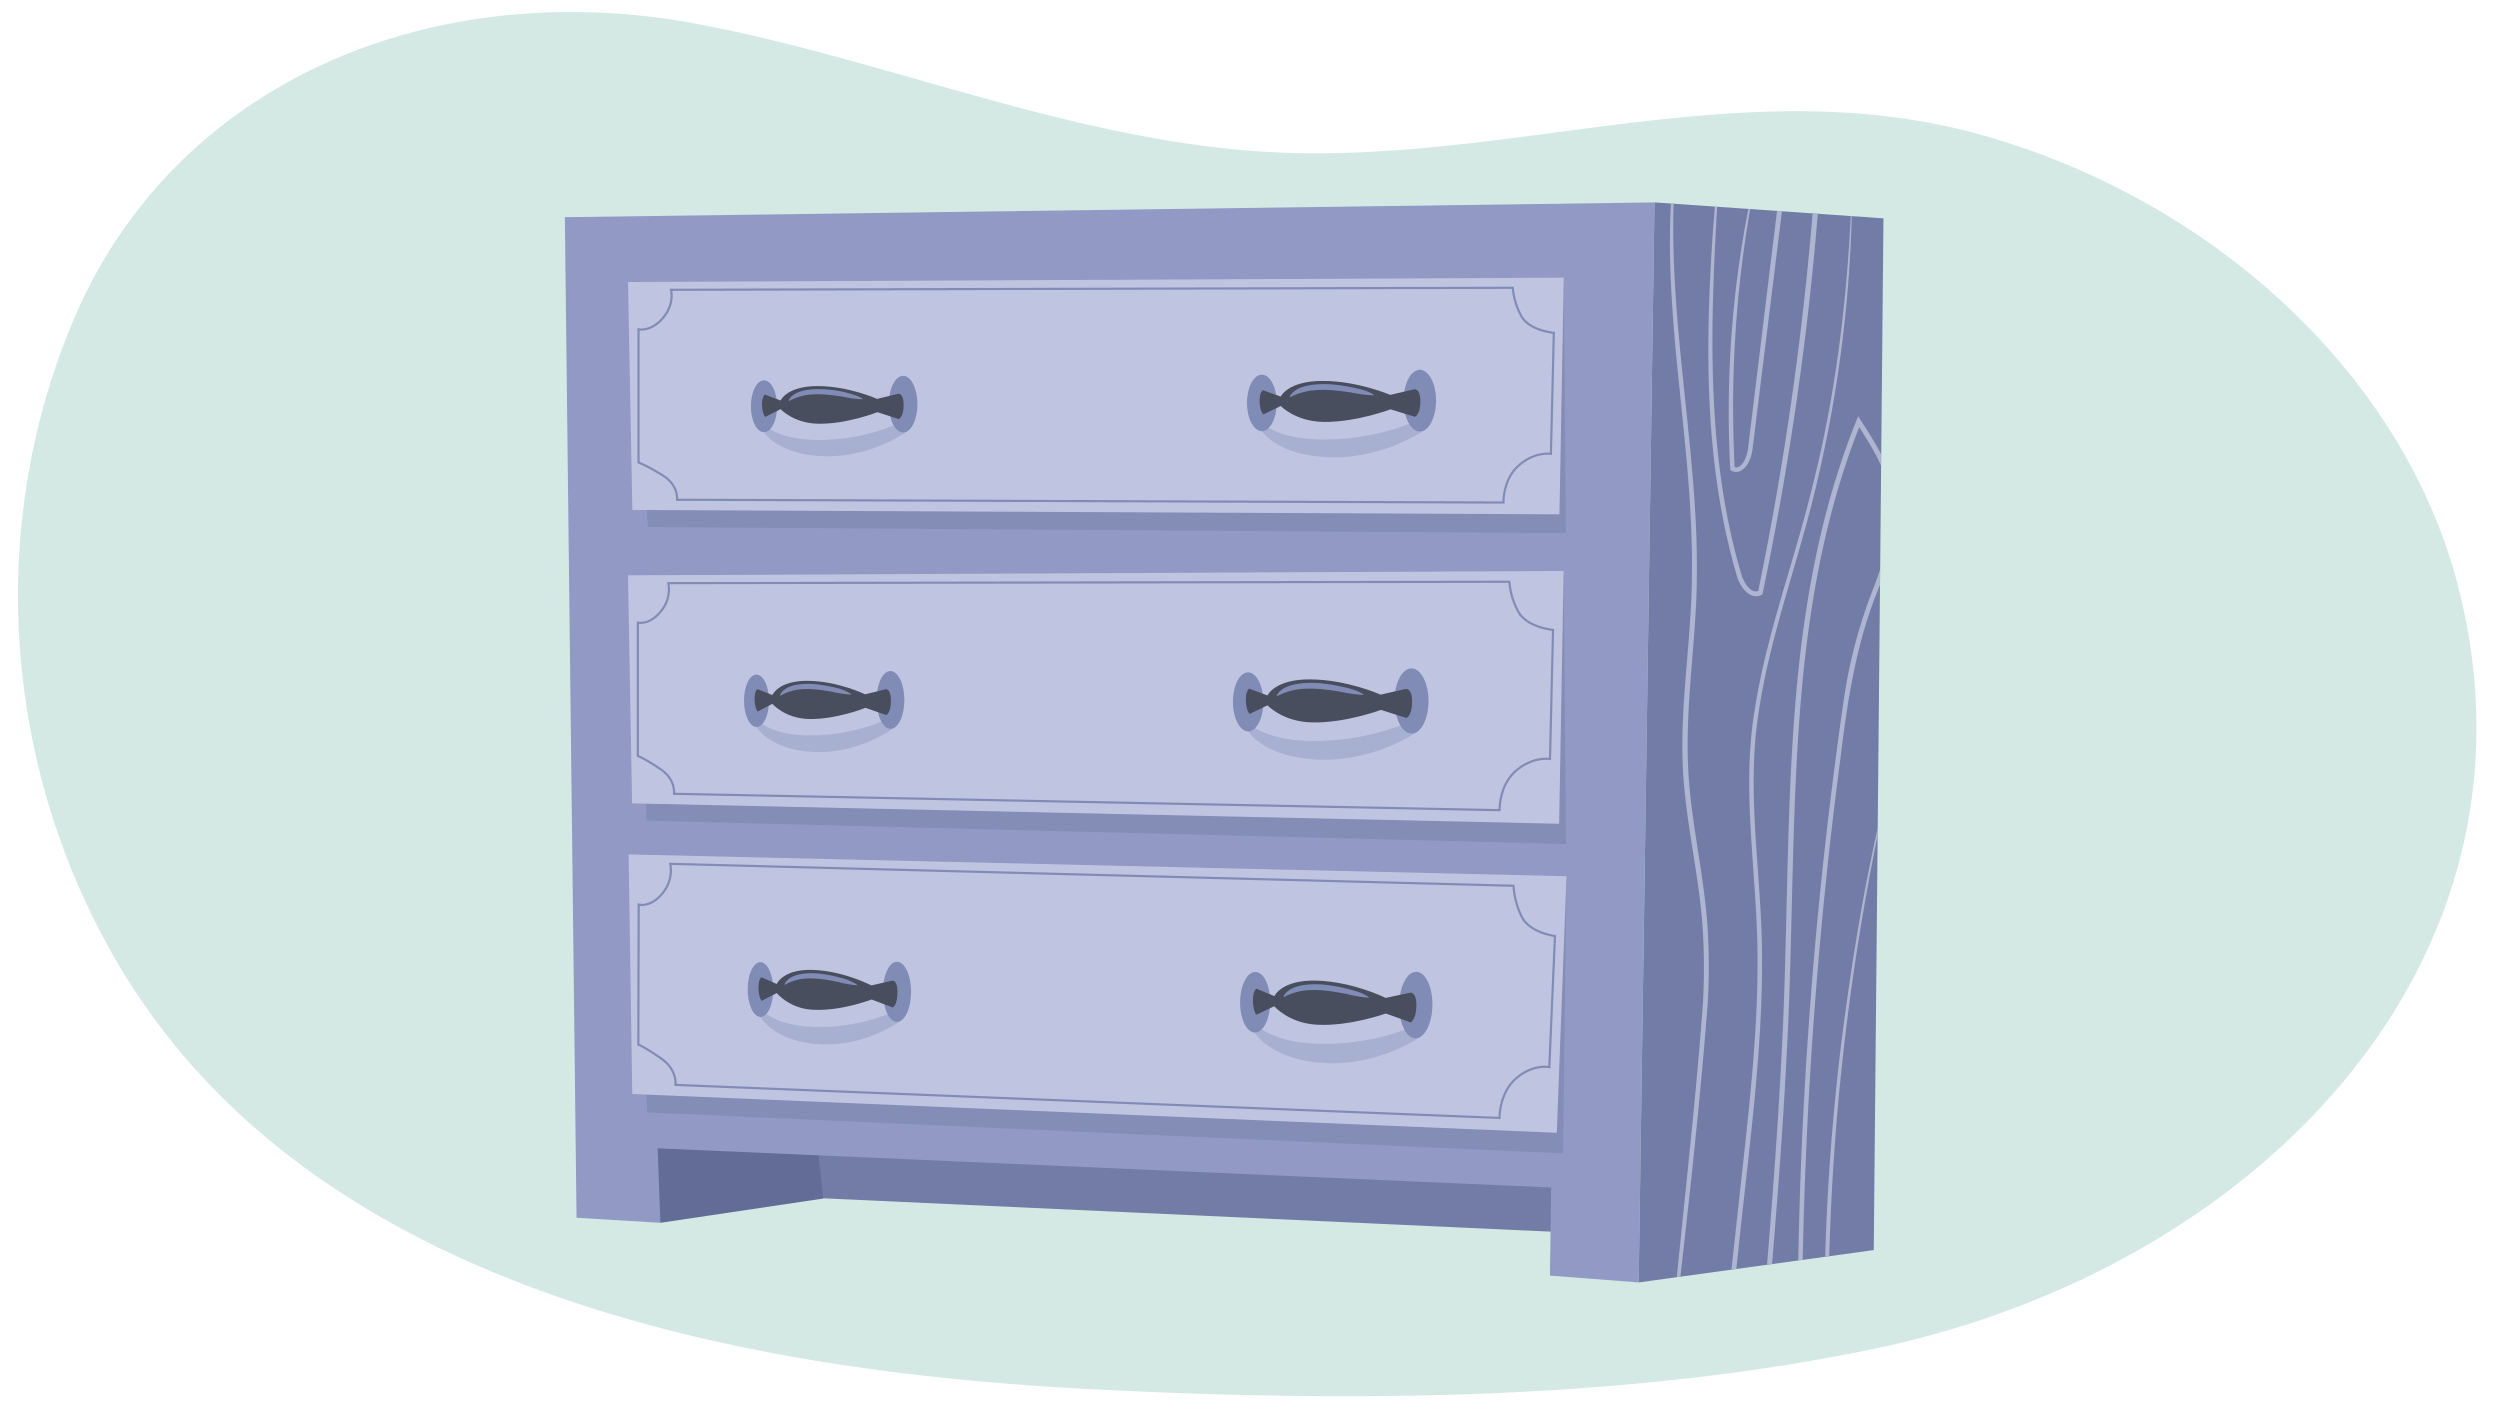 <svg xmlns="http://www.w3.org/2000/svg" xmlns:xlink="http://www.w3.org/1999/xlink" width="1140" height="641" viewBox="0 0 1140 641"><defs><clipPath id="a"><polygon points="754.457 92.293 858.857 99.565 854.433 570.035 747.245 584.784 754.457 92.293" fill="none"/></clipPath></defs><path d="M78.674,77.511C137.1,17.345,227.593-6.681,320.25,11.34,409.588,28.715,494.8,66.362,586.058,69.651c106.218,3.827,210.093-37.4,315.343-8.708,105.531,28.766,195.13,108.747,219.942,208.144,42.629,170.771-92.873,309.591-266.439,345.9C739.128,639.21,609.925,639.6,491.674,633.131c-168.16-9.2-357.016-50.25-440.734-198.651C1.031,346.011-5.765,238.22,33.769,145.358A221.271,221.271,0,0,1,78.674,77.511Z" fill="#d4e9e4"/><polygon points="716.839 562.09 304.265 543.172 303.143 508.965 717.316 525.983 716.839 562.09" fill="#737ca7"/><polygon points="294.804 518.272 301.12 557.605 375.39 546.529 372.42 518.808 294.804 518.272" fill="#636c96"/><path d="M257.576,99.035,262.9,555.3l38.223,2.3-1.235-33.978L707.344,541.5l-.58,40.177,40.481,3.112,7.212-492.491Z" fill="#9299c5"/><polygon points="754.457 92.293 858.857 99.565 854.433 570.035 747.245 584.784 754.457 92.293" fill="#737ca7"/><polygon points="294.254 221.104 295.456 240.337 714.072 243.121 713.082 126.616 294.254 221.104" fill="#848db6"/><polygon points="286.378 128.596 288.358 232.55 711.102 234.53 713.082 126.616 286.378 128.596" fill="#bfc5e1"/><path d="M305.96,132.148s1.841,6.444-3.682,12.887-11.113,5.113-11.113,5.113V210.9s3.749,1.331,11.113,5.933,6.444,11.047,6.444,11.047l376.862,1.273s-.349-10.51,7.015-16.954,14.615-5.261,14.615-5.261l1.329-55.162s-10.755-.922-14.634-7.336a31.9,31.9,0,0,1-4.085-13.217Z" fill="none" stroke="#818cb6" stroke-miterlimit="10"/><path d="M348.8,193.842s6.323,7.508,27.662,6.718,35.96-8.694,35.96-8.694l1.976,4.347s-16.2,12.25-37.936,11.855-28.084-10.974-28.084-10.974Z" fill="#818cb6" opacity="0.36"/><ellipse cx="348.381" cy="185.259" rx="5.974" ry="11.835" fill="#818cb6"/><ellipse cx="411.831" cy="184.305" rx="6.524" ry="12.925" fill="#818cb6"/><path d="M348.815,179.955l7.164,2.659s2.79-6.563,16.774-6.563c14.334,0,27.189,5.855,27.189,5.855l9.605-2.342s2.512-.585,2.512,5.074-2.216,6.441-2.216,6.441l-9.753-3.123s-13.89,5.464-26.894,5.269c-11.34-.17-17.217-6.666-17.217-6.666l-7.016,3.544s-1.33-1.171-1.478-5.269S348.815,179.955,348.815,179.955Z" fill="#484e5d"/><path d="M359.565,182.676c3.924-8.559,27.182-4.993,33.739-.888l-.085.281a48.367,48.367,0,0,1-8.648-1.136c-5.608-.885-11.311-1.61-16.946-.791a26.861,26.861,0,0,0-7.821,2.705l-.239-.171Z" fill="#818cb6"/><path d="M575.884,193.061s7.178,8.171,31.4,7.311,40.824-9.461,40.824-9.461l2.243,4.73s-18.393,13.331-43.067,12.9S575.406,196.6,575.406,196.6Z" fill="#818cb6" opacity="0.36"/><ellipse cx="575.406" cy="183.721" rx="6.782" ry="12.879" fill="#818cb6"/><ellipse cx="647.437" cy="182.683" rx="7.407" ry="14.065" fill="#818cb6"/><path d="M575.9,177.949l8.133,2.894s3.168-7.141,19.043-7.141c16.271,0,30.866,6.371,30.866,6.371l10.9-2.548s2.851-.638,2.851,5.521-2.516,7.008-2.516,7.008l-11.071-3.4s-15.769,5.947-30.531,5.735c-12.874-.186-19.546-7.255-19.546-7.255l-7.965,3.857s-1.51-1.275-1.678-5.734S575.9,177.949,575.9,177.949Z" fill="#484e5d"/><path d="M588.107,180.906c2.826-5.763,13.351-6,18.912-5.638a73.8,73.8,0,0,1,9.921,1.455c3.254.682,6.523,1.41,9.461,3.218l-.091.313a55.335,55.335,0,0,1-9.8-1.213c-6.341-.963-12.837-1.747-19.22-.868a31.474,31.474,0,0,0-8.922,2.928l-.261-.195Z" fill="#818cb6"/><polygon points="293.758 354.963 294.886 374.242 714.144 384.858 713.014 260.367 293.758 354.963" fill="#848db6"/><polygon points="286.378 262.347 288.232 366.33 710.967 375.622 713.014 260.367 286.378 262.347" fill="#bfc5e1"/><path d="M304.758,265.914a15.466,15.466,0,0,1-3.464,12.913c-5.189,6.438-10.433,5.086-10.433,5.086v60.8s3.515,1.38,10.433,6.089c6.934,4.72,6.067,11.172,6.067,11.172l376.466,7.465s-.375-11.186,7.428-17.934c7.822-6.763,15.545-5.4,15.545-5.4l1.384-58.871s-11.453-1.03-15.578-7.876a34.113,34.113,0,0,1-4.342-14.079Z" fill="none" stroke="#818cb6" stroke-miterlimit="10"/><path d="M345.356,328.223s6.037,7.652,26.494,7.1c20.59-.56,34.774-8.45,34.774-8.45l1.922,4.452s-15.723,12.285-36.7,11.609c-20.834-.671-26.9-11.429-26.9-11.429Z" fill="#818cb6" opacity="0.36"/><path d="M350.655,319.608c0,6.6-2.553,11.929-5.7,11.893s-5.692-5.408-5.692-12,2.546-11.916,5.69-11.893S350.655,313.005,350.655,319.608Z" fill="#818cb6"/><path d="M412.394,319.215c0,7.283-2.842,13.155-6.347,13.115s-6.337-5.964-6.338-13.232,2.833-13.139,6.334-13.114S412.393,311.933,412.394,319.215Z" fill="#818cb6"/><path d="M345.367,314.205l6.839,2.745s2.668-6.61,16.073-6.5c13.8.109,26.228,6.164,26.228,6.164l9.317-2.3s2.442-.576,2.443,5.192-2.154,6.542-2.154,6.542l-9.461-3.275s-13.427,5.416-25.945,5.084c-10.877-.288-16.5-6.913-16.5-6.913l-6.7,3.513s-1.268-1.195-1.409-5.332S345.367,314.205,345.367,314.205Z" fill="#484e5d"/><path d="M355.629,317.049c2.267-5.248,11.176-5.469,16.029-5.073a57.782,57.782,0,0,1,8.451,1.431,23.17,23.17,0,0,1,7.979,3.029l-.091.279a45.217,45.217,0,0,1-8.33-1.233c-5.385-.945-10.875-1.737-16.3-.948a24.777,24.777,0,0,0-7.491,2.68l-.243-.165Z" fill="#818cb6"/><path d="M569.639,329.823s7.353,8.63,32.282,8.024c25.12-.61,42.439-9.5,42.439-9.5l2.351,5.028s-19.2,13.848-44.786,13.058c-25.39-.783-32.774-12.913-32.774-12.913Z" fill="#818cb6" opacity="0.36"/><path d="M576.089,320.118c0,7.443-3.105,13.443-6.938,13.4s-6.931-6.1-6.934-13.527,3.1-13.426,6.923-13.4S576.086,312.675,576.089,320.118Z" fill="#818cb6"/><path d="M651.408,319.708c0,8.223-3.468,14.85-7.75,14.8s-7.743-6.737-7.747-14.94,3.456-14.829,7.732-14.8S651.4,311.486,651.408,319.708Z" fill="#818cb6"/><path d="M569.647,314.025l8.33,3.1s3.247-7.451,19.583-7.327c16.829.127,32,6.963,32,6.963l11.377-2.6s2.982-.649,2.985,5.862-2.628,7.383-2.628,7.383l-11.556-3.7s-16.383,6.1-31.65,5.716c-13.256-.334-20.108-7.805-20.108-7.805l-8.156,3.955s-1.545-1.348-1.718-6.011S569.647,314.025,569.647,314.025Z" fill="#484e5d"/><path d="M582.162,317.232c2.943-5.962,13.819-6.134,19.564-5.686a75.964,75.964,0,0,1,10.238,1.611c3.357.739,6.726,1.534,9.752,3.4l-.1.312a60.434,60.434,0,0,1-10.112-1.4c-6.547-1.072-13.263-1.969-19.871-1.093a30.2,30.2,0,0,0-9.213,3.05l-.263-.193Z" fill="#818cb6"/><polygon points="294.04 487.096 295.149 507.261 712.767 525.929 714.323 399.559 294.04 487.096" fill="#848db6"/><polygon points="286.652 389.618 288.315 498.864 709.895 516.546 714.323 399.559 286.652 389.618" fill="#bfc5e1"/><path d="M305.656,393.908a16.324,16.324,0,0,1-3.619,13.5c-5.381,6.633-10.8,5.067-10.8,5.067l-.158,63.831s3.621,1.522,10.734,6.6,6.2,11.8,6.2,11.8l375.749,15.082s-.141-11.344,7.562-18.03,15.161-5.161,15.161-5.161l2.579-59.775s-11.091-1.338-14.958-8.427a36.373,36.373,0,0,1-3.936-14.493Z" fill="none" stroke="#818cb6" stroke-miterlimit="10"/><path d="M347.134,460.3s6.133,8.122,27.013,8c20.949-.119,35.4-8,35.4-8l1.913,4.669s-16.04,12.408-37.362,11.248c-21.251-1.157-27.393-12.513-27.393-12.513Z" fill="#818cb6" opacity="0.36"/><path d="M352.6,451.431c-.035,6.9-2.676,12.393-5.9,12.284s-5.8-5.78-5.77-12.668,2.668-12.4,5.891-12.3S352.637,444.532,352.6,451.431Z" fill="#818cb6"/><path d="M415.458,452.493c-.058,7.566-2.986,13.6-6.537,13.478s-6.382-6.343-6.327-13.9,2.978-13.607,6.531-13.494S415.517,444.921,415.458,452.493Z" fill="#818cb6"/><path d="M347.217,445.657l6.986,3.036s2.765-6.841,16.459-6.4c14.068.453,26.668,7.063,26.668,7.063l9.478-2.173s2.482-.541,2.437,5.459-2.235,6.75-2.235,6.75l-9.579-3.626s-13.69,5.324-26.441,4.688a24.027,24.027,0,0,1-16.809-7.6l-6.872,3.51s-1.292-1.278-1.416-5.6S347.217,445.657,347.217,445.657Z" fill="#484e5d"/><path d="M357.7,448.884c2.411-5.385,11.466-5.392,16.445-4.857a58.612,58.612,0,0,1,8.591,1.694,23.993,23.993,0,0,1,8.068,3.305l-.1.277a48.053,48.053,0,0,1-8.467-1.521c-5.472-1.119-11.063-2.09-16.627-1.393a23.423,23.423,0,0,0-7.667,2.66l-.243-.165Z" fill="#818cb6"/><path d="M572.685,467.062s7.13,9.006,31.694,8.924c24.659-.082,41.761-8.774,41.761-8.774l2.2,5.177s-19.02,13.708-44.1,12.37c-24.988-1.333-32.094-13.919-32.094-13.919Z" fill="#818cb6" opacity="0.36"/><path d="M579.207,457.253c-.112,7.634-3.274,13.715-7.06,13.587s-6.763-6.411-6.655-14.038,3.265-13.723,7.053-13.6S579.319,449.614,579.207,457.253Z" fill="#818cb6"/><path d="M653.185,458.562c-.15,8.384-3.663,15.061-7.844,14.919s-7.448-7.041-7.3-15.416,3.652-15.071,7.836-14.939S653.335,450.172,653.185,458.562Z" fill="#818cb6"/><path d="M572.933,450.848l8.185,3.375s3.324-7.569,19.432-7.054c16.552.53,31.317,7.879,31.317,7.879l11.186-2.388s2.928-.594,2.811,6.054-2.7,7.474-2.7,7.474l-11.242-4.038s-16.172,5.867-31.171,5.135c-13.052-.638-19.7-8.451-19.7-8.451l-8.118,3.871s-1.507-1.417-1.607-6.208S572.933,450.848,572.933,450.848Z" fill="#484e5d"/><path d="M585.245,454.438c2.939-5.975,13.673-5.949,19.368-5.345a72.326,72.326,0,0,1,10.062,1.888c3.29.834,6.591,1.726,9.509,3.687l-.105.309a59.43,59.43,0,0,1-9.932-1.7c-6.415-1.254-13.017-2.333-19.546-1.58a28.437,28.437,0,0,0-9.092,2.934l-.264-.193Z" fill="#818cb6"/><g clip-path="url(#a)"><g opacity="0.58"><path d="M765.386,64.626c-7.769,59.679,5.712,119.158,8.126,178.759.388,11.742.409,24.233-.3,35.971-1.393,23.917-4.621,47.708-3.381,71.5,1.189,23.773,7.082,47.152,8.76,71.165a286.09,286.09,0,0,1,.093,35.993c-4.6,59.645-11.9,119.037-18.681,178.468l-.292-.03c4.672-59.6,12.413-118.95,16.8-178.551a284.139,284.139,0,0,0-.167-35.718c-1.7-23.75-7.646-47.117-8.915-71.2-1.534-30.111,4.045-59.712,4.108-89.625.365-35.877-4.765-71.5-7.914-107.182-1.965-23.767-3.215-47.995-.84-71.781.368-5.368,1.567-12.5,2.316-17.808l.29.045Z" fill="#d9deee"/><path d="M784.611,67.324c-3.837,65.02-9.138,132.312,9.725,195.559,1.294,3.127,3.959,8.05,7.884,6.5l-.6.762a1448.869,1448.869,0,0,0,23.319-154.753c.808-8.644,1.625-17.357,2.235-25.963a28.964,28.964,0,0,0-.255-6.26,12.513,12.513,0,0,0-2.174-5.494c-2.137-2.9-6.775-4.871-9.908-2.616l.459-.784-8.939,72.268c-1.483,11.989-5.271,42.614-6.7,54.2-.35,2.722-.635,6.7-1.894,9.171-1.236,3.071-4.623,6.79-8.249,4.683l-.49-.252-.031-.584c-.611-11.636-.838-23.294-.6-34.943a481.8,481.8,0,0,1,6.33-69.535c1.891-11.489,4.267-22.891,6.99-34.2l.286.065a528.366,528.366,0,0,0-10.972,138.5l-.521-.835c3.829,1.785,6.156-4.933,6.538-7.813C801.3,170.153,808.7,109.394,813.021,74l.06-.491.4-.292c4.234-3.062,10.21-.8,13.1,3.056a14.748,14.748,0,0,1,2.629,6.51,31.193,31.193,0,0,1,.3,6.761c-.6,8.761-1.4,17.389-2.2,26.08q-2.462,26.024-5.95,51.935-6.925,52.088-17.719,103.559c-5.262,2.932-9.766-3.075-11.316-7.458-13.852-46.515-14.809-95.763-12.118-143.88.763-15.346,2.751-36.991,4.11-52.475l.293.022Z" fill="#d9deee"/><path d="M844.627,80.919A596.3,596.3,0,0,1,828.19,221.448c-6.749,28.8-16.72,56.634-22.975,85.488-1.2,5.763-2.352,11.537-3.178,17.36-5.7,35.183.594,70.473,1.379,105.877.95,46.683-6.135,94.885-10.878,141.315l-7.677,70.434-.752-1.17c6.741,2.008,13.352-3.5,15.624-9.648,2.521-6.312,2.548-14.393,3.245-21.155,3.692-43.421,7.335-86.974,9.493-130.484,3.089-58.106,1.63-116.369,7.67-174.359,4.168-39.348,12.1-78.584,27.188-115.3,7.569,11.744,15.9,24.24,17.2,38.639,1.276,13.574-3.111,26.905-7.686,39.39-10.284,24.757-14.312,51-17.538,77.5-2.3,17.61-4.449,35.243-6.281,52.909a2068.6,2068.6,0,0,0-11.38,212.738L820.571,610l12.157-1.065-.881.97a1061.909,1061.909,0,0,1,7.437-131.46c5.417-43.324,12.725-87.756,23.978-129.4a1100.793,1100.793,0,0,0-29.473,261.737l-.889.081-12.155,1.1-1.073.1v-1.079a2042.249,2042.249,0,0,1,21.165-292.357,228.181,228.181,0,0,1,13.9-51.557c4.882-13.35,9.443-27.359,7.118-41.633-2.069-12-8.7-22.348-15.259-32.525l2.025-.19c-14.463,35.925-22.072,74.211-26.124,112.635-5.965,57.87-4.568,116.177-7.7,174.228-2.313,45.958-6.276,91.955-10.213,137.8-.53,6.125-1.214,12.568-4.5,17.962-3.5,5.772-10.827,9.873-17.525,7.23,2.661-24.289,9.12-83.118,11.687-106.538,3.846-35.141,7.86-70.445,7.1-105.822-.743-35.245-7.083-70.99-1.239-106.211.851-5.869,2.033-11.677,3.254-17.471,6.369-28.87,16.4-56.8,23.287-85.459,11.6-45.653,16.67-93.692,17.971-140.157Z" fill="#d9deee"/></g></g></svg>